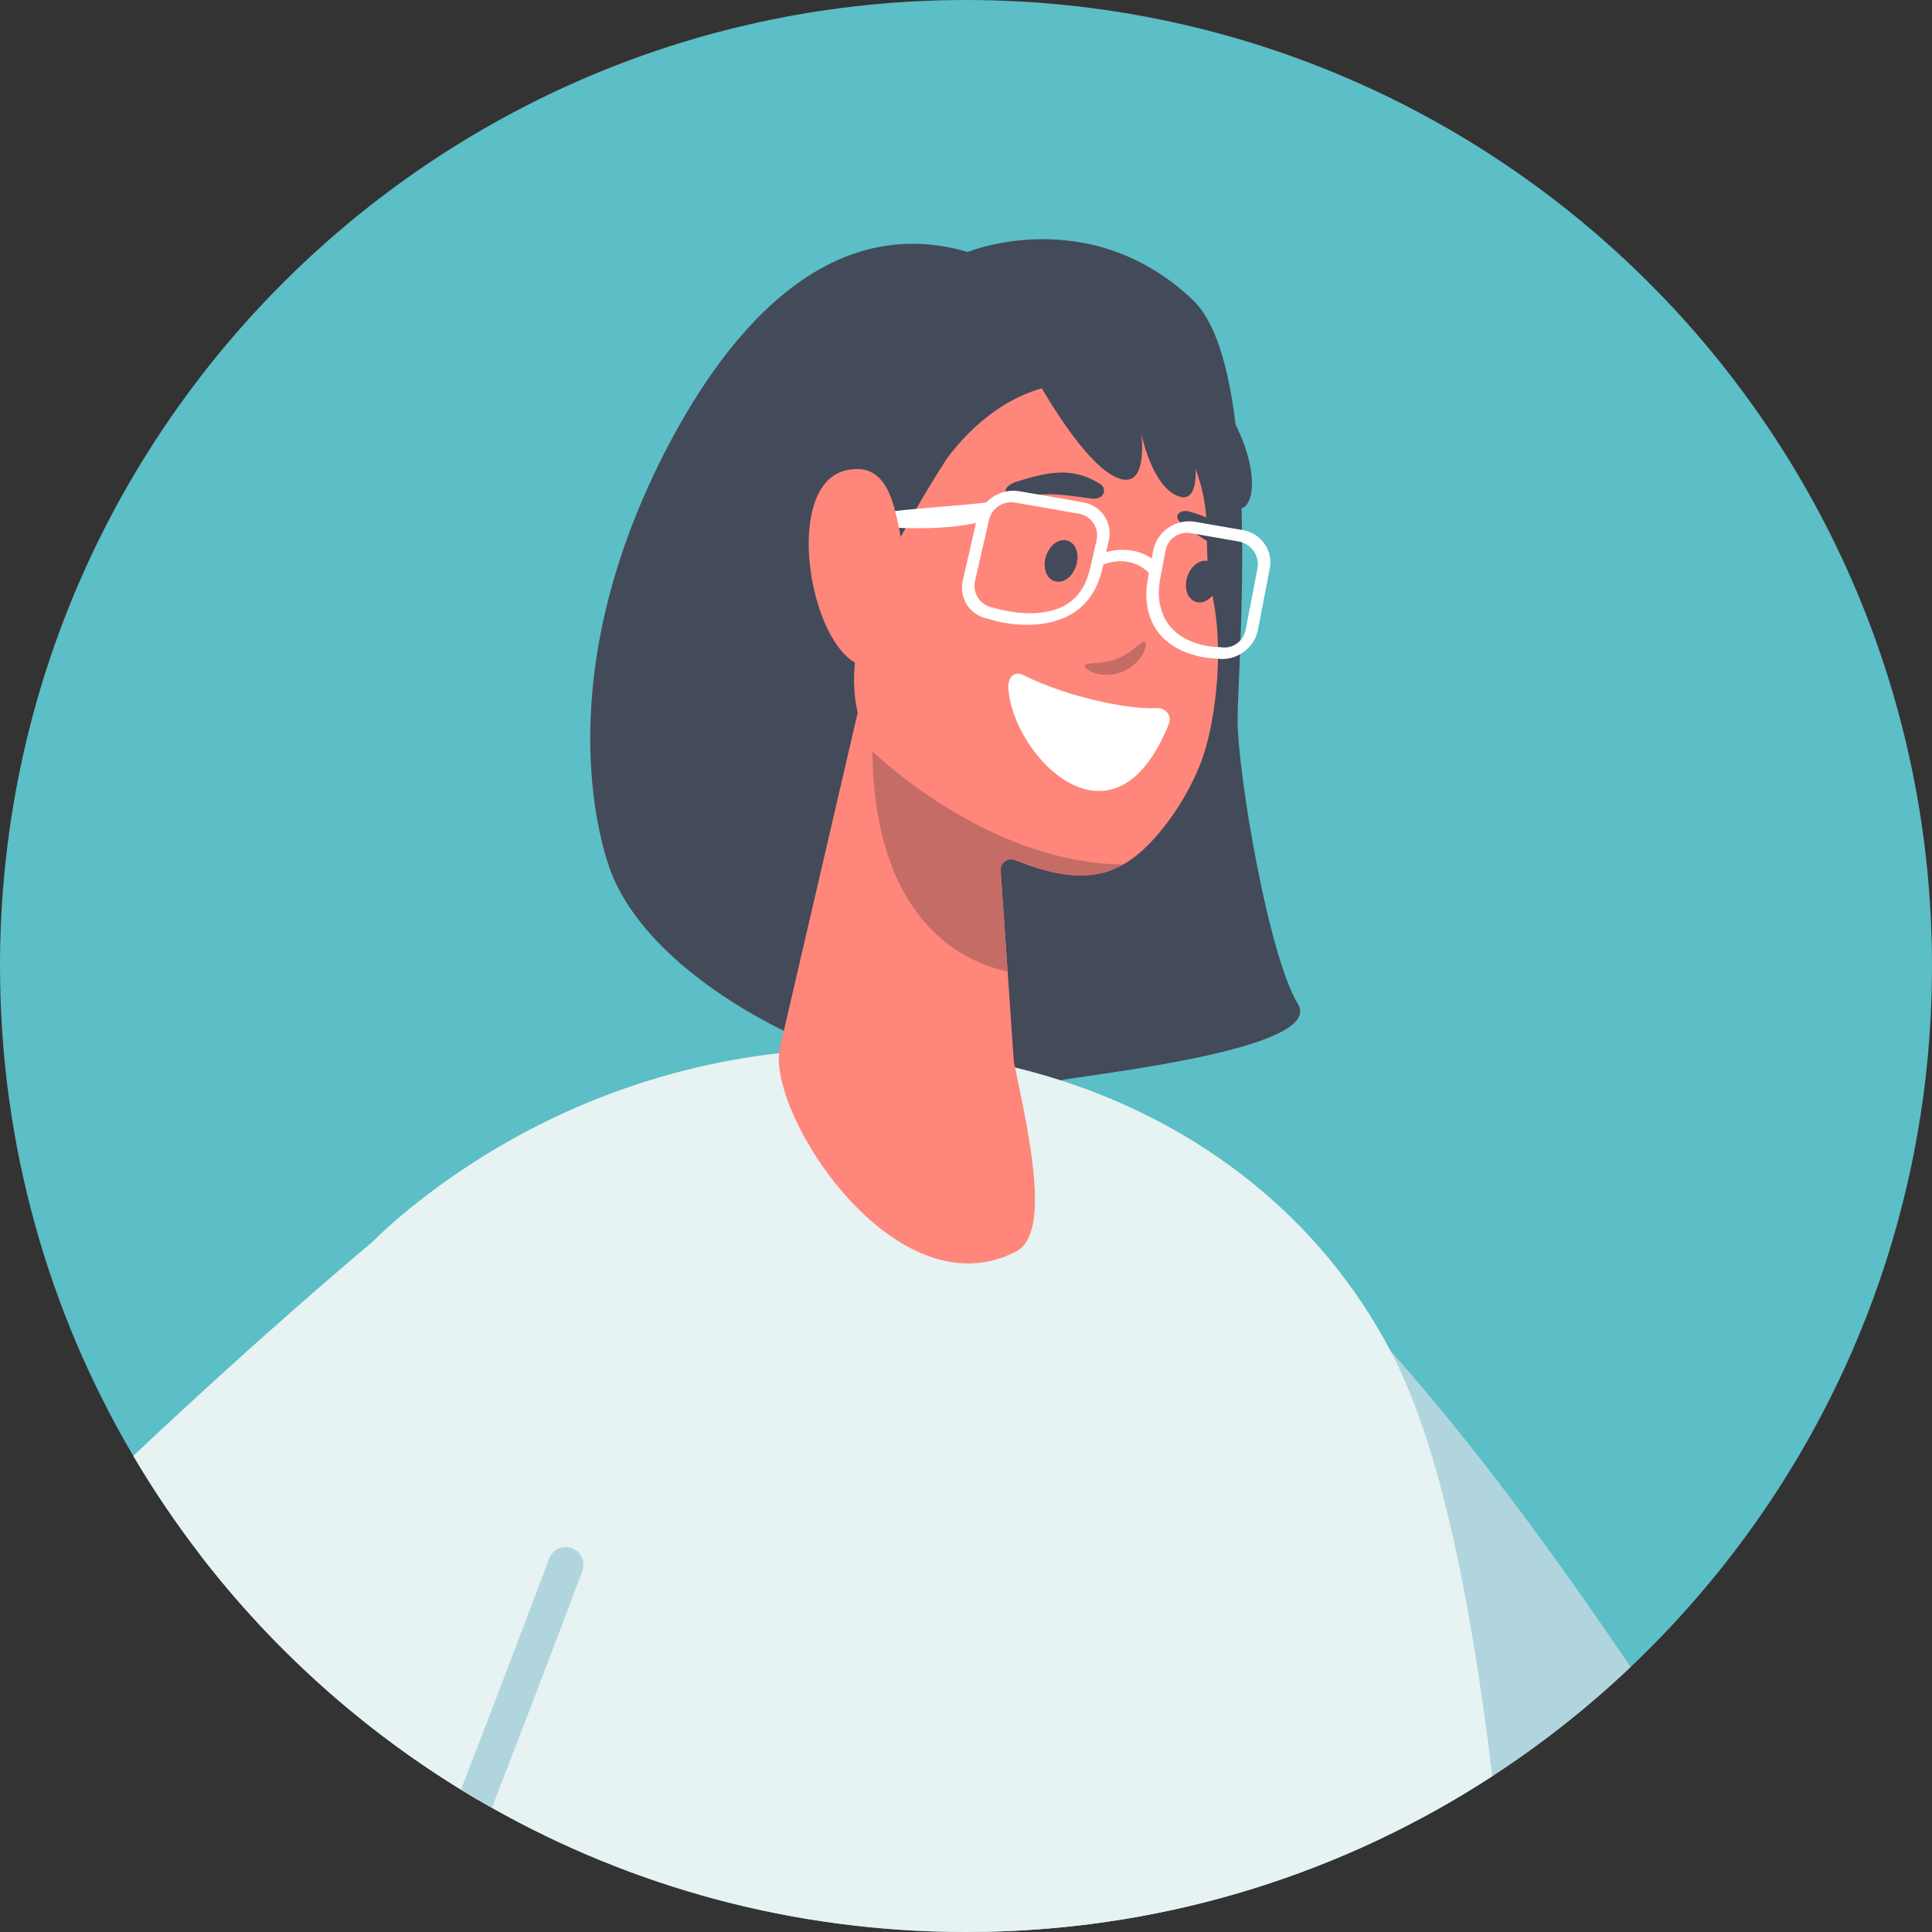<svg xmlns="http://www.w3.org/2000/svg" viewBox="0 0 671.066 671.066"><rect x="0" y="0" width="671.066" height="671.066" fill="#333333" stroke="none"/><defs><style>.d{fill:#e7f2f2;}.e{fill:#fff;}.f{fill:#ff867a;}.g{fill:#b1d5de;}.h{fill:#c66c67;}.i{fill:#434a59;}.j{fill:#5cbec6;}</style></defs><g id="a"></g><g id="b"><g id="c"><g><path class="j" d="M671.066,335.527c0,95.88-40.208,182.362-104.693,243.504-14.797,14.038-30.869,26.743-48.039,37.906-50.868,33.125-111.273,52.82-176.203,54.059-2.186,.047-4.395,.07-6.592,.07-59.844,0-116.031-15.662-164.678-43.13-1.625-.912-3.249-1.847-4.862-2.793-1.975-1.157-3.939-2.326-5.879-3.53-34.937-21.472-65.654-49.161-90.585-81.538-8.427-10.952-16.2-22.43-23.248-34.387C16.866,455.789,0,397.628,0,335.527,0,150.219,150.231,0,335.539,0s335.527,150.219,335.527,335.527Z"></path><g><path class="g" d="M566.373,579.032c-14.797,14.038-30.869,26.743-48.039,37.906-50.868,33.125-111.273,52.82-176.203,54.059-41.401-84.379-63.258-191.631-38.934-246.403,6.779-15.288,17.17-26.486,31.734-31.956,6.931-2.595,14.014-3.939,21.226-4.149,39.857-1.099,83.782,32.529,126.796,80.685,28.707,32.155,57.004,70.773,83.42,109.859Z"></path><path class="i" d="M336.1,87.511s42.383-17.359,78.198,16.659c24.635,23.4,15.492,127.46,15.573,146.159s10.802,81.961,20.938,98.331-78.146,25.084-83.243,26.766c-40.658,13.42-136.338-23.774-155.247-72.31-2.851-7.319-21.965-63.053,16.163-141.164,17.805-36.478,53.512-90.227,107.618-74.442Z"></path><path class="d" d="M518.334,616.937c-50.868,33.125-111.273,52.82-176.203,54.059-2.186,.047-4.395,.07-6.592,.07-59.844,0-116.031-15.662-164.678-43.13-1.625-.912-3.249-1.847-4.862-2.793-1.975-1.157-3.939-2.326-5.879-3.53-34.937-21.472-65.654-49.161-90.585-81.538,12.904-42.955,30.951-80.089,59.412-108.328,.059-.059,.094-.082,.094-.082,4.032-3.997,8.275-7.819,12.74-11.455,38.887-31.629,83.946-49.337,128.818-54.386,5.353-.608,10.695-1.029,16.036-1.274,22.488-1.04,44.743,1.087,65.946,6.242,5.353,1.286,10.625,2.77,15.826,4.442,48.519,15.604,90.176,47.595,114.546,93.94l.771,1.473c15.838,30.787,26.883,81.936,34.609,146.292Z"></path><path class="f" d="M300.053,238.318l-29.197,125.735c-4.692,22.734,40.199,92.359,82.075,70.656,12.258-6.353,4.534-40.386-.783-65.989l-7.012-101.701-45.083-28.701Z"></path><path class="f" d="M329.019,159.09s-20.176,30.408-28.517,55.162c-12.303,36.515,5.81,62.063,40.489,79.247,33.804,16.751,48.626,13.419,64.857-8.287,4.025-5.382,9.055-13.804,11.924-22.177,4.764-13.908,7.536-39.121,2.982-57.794-2.076-8.513-1.243-20.709-1.898-27.076-4.766-46.364-56.051-63.804-89.836-19.075Z"></path><path class="h" d="M376.865,231.123c-.424,.469,.764,1.766,2.98,2.518,2.261,.869,5.672,1.224,9.573-.143,.038-.043,.158-.09,.238-.095,2.384-.953,4.143-2.308,5.452-3.76,1.931-2.052,2.802-4.283,2.868-5.537,.048-.728-.089-1.083-.457-1.181-.164-.069-.325-.06-.525-.007-.754,.328-2.033,1.575-3.753,2.89-1.332,.969-2.863,1.988-4.689,2.746-.197,.133-.397,.185-.634,.28-2.817,1.181-5.598,1.391-7.695,1.519-1.854,.113-3.105,.151-3.36,.77Z"></path><path class="e" d="M355.412,234.476c16.273,8.108,37.472,12.059,46.372,11.468,3.043-.203,5.309,2.724,4.282,5.301-19.319,48.437-54.775,10.665-55.825-12.459-.152-3.343,1.987-5.896,5.172-4.309Z"></path><path class="i" d="M353.202,167.277c10.305-3.195,19.066-5.408,28.869,.8,2.74,1.735,1.361,5.619-2.851,5.077-11.606-1.493-15.212-2.218-25.86-.431-4.746,.796-6.153-3.588-.158-5.446Z"></path><path class="i" d="M426.123,185.404c-3.046-4.576-8.345-6.377-13.013-7.723-3.116-.899-6.065,1.506-2.704,4.1,9.264,7.149,9.643,5.825,13.634,9.947,2.828,2.921,5.559-1.1,2.082-6.325Z"></path><g><path class="i" d="M370.854,187.817c-2.946-.963-6.216,1.381-7.503,5.315-1.284,3.935-.004,7.764,2.914,8.718,.137,.046,.276,.084,.417,.114,1.406,.306,2.937-.111,4.265-1.174,1.249-1.002,2.25-2.513,2.821-4.252,.569-1.741,.654-3.552,.235-5.099-.486-1.806-1.635-3.127-3.149-3.621Z"></path><path class="i" d="M423.065,198.617c-.486-1.807-1.635-3.126-3.149-3.621-1.516-.516-3.222-.11-4.68,1.061-1.251,1.003-2.252,2.513-2.823,4.252-.569,1.741-.654,3.552-.235,5.099,.486,1.806,1.635,3.127,3.149,3.621,.141,.047,.282,.085,.423,.116,2.81,.612,5.855-1.684,7.08-5.428,.569-1.74,.652-3.552,.235-5.099Z"></path></g><path class="i" d="M358.344,128.673s16.035,30.177,28.54,36.723c12.505,6.546,9.518-14.863,9.518-14.863,0,0,3.621,18.4,12.891,21.825,9.27,3.425,5.095-18.183,5.095-18.183,0,0,4.449,20.023,14.295,22.473,9.846,2.45,8.607-23.223-8.759-42.573-17.366-19.35-55.757-33.717-59.354-22.208-3.598,11.508-2.226,16.806-2.226,16.806Z"></path><path class="d" d="M193.151,538.344c-.549,5.587-1.298,11.186-2.256,16.703-2.77,16.001-12.273,41.295-24.896,70.095-1.975-1.157-3.939-2.326-5.879-3.53-34.937-21.472-65.654-49.161-90.585-81.538-8.427-10.952-16.2-22.43-23.248-34.387,46.952-44.229,80.638-72.269,82.66-73.941,.059-.059,.094-.082,.094-.082,53.089-9.853,69.803,48.717,64.111,106.68Z"></path><path class="g" d="M202.291,545.661c-.257,.678-13.886,36.994-31.43,82.275-1.625-.912-3.249-1.847-4.862-2.793-1.975-1.157-3.939-2.326-5.879-3.53,17.159-44.322,30.39-79.61,30.635-80.276,.479-1.274,1.332-2.303,2.396-2.992,1.589-1.029,3.623-1.321,5.529-.608,3.191,1.192,4.804,4.745,3.611,7.925Z"></path><path class="h" d="M390.148,300.275c-47.72-.473-87.139-39.366-87.139-39.366,.708,60.266,32.901,73.599,46.983,76.548l-2.414-35.009c-.188-2.724,2.545-4.688,5.079-3.67,16.457,6.612,27.765,7.008,37.49,1.497Z"></path><g><g><path class="e" d="M431.793,184.151l-.398-.07-7.598-1.321-4.71-.818-4.045-.701c-1.683-.292-3.389-.222-5.037,.199h-.012c-1.449,.351-2.84,.97-4.126,1.835-2.794,1.893-4.664,4.71-5.283,7.913l-.538,2.794-.97,5.026-.257,1.356c-.655,3.378-.818,6.323-.491,9,1.625,13.757,13.079,17.755,19.753,18.924,2.256,.386,3.974,.456,4.57,.468,.14,.023,.269,.047,.409,.047,2.618,.339,5.283-.199,7.644-1.531,.327-.175,.643-.374,.947-.584,2.793-1.894,4.663-4.699,5.283-7.901l4.103-21.285c1.204-6.265-2.946-12.249-9.245-13.348Zm4.968,13.325l-4.091,21.285c-.269,1.367-.877,2.607-1.777,3.612-.409,.468-.877,.877-1.403,1.239-1.613,1.099-3.577,1.52-5.517,1.181l-.409-.035c-.059,0-.245,0-.514-.012-3.109-.082-18.608-1.321-20.42-16.481-.269-2.314-.117-4.886,.456-7.878l.386-2.057c.023-.082,.047-.175,.059-.257l1.321-6.861c.386-2.01,1.52-3.729,3.179-4.862,1.613-1.099,3.577-1.52,5.517-1.181l1.94,.339,3.693,.643,8.065,1.403,3.051,.538c.398,.07,.772,.164,1.145,.304,3.694,1.227,6.078,5.143,5.318,9.082Z"></path><path class="e" d="M376.238,174.484l-15.44-2.7h-.059l-6.686-1.157c-1.601-.281-3.238-.234-4.816,.129-1.554,.339-3.062,.97-4.441,1.882-.818,.549-1.566,1.169-2.221,1.847-1.648,1.671-2.782,3.717-3.308,5.961l-.281,1.204-4.558,19.952c-1.414,6.207,2.49,12.156,8.743,13.325,1.648,.538,3.623,1.04,5.797,1.426,9.924,1.718,24.067,.877,30.834-10.765,1.403-2.42,2.454-5.236,3.238-8.626l.199-.877,.982-4.313,.9-3.927c1.438-6.265-2.548-12.261-8.883-13.36Zm-.187,29.724c-8.252,14.201-30.717,6.955-30.951,6.885l-.292-.07c-4.301-.748-7.118-4.991-6.136-9.269l4.839-21.144c.456-1.999,1.66-3.717,3.378-4.851,1.695-1.11,3.705-1.543,5.68-1.192l22.173,3.857c4.313,.748,7.118,4.991,6.136,9.269l-2.081,9.117c-.678,2.957-1.578,5.377-2.747,7.399Z"></path><path class="e" d="M380.776,196.698c.422,.073,.893,.022,1.359-.177,11.117-4.748,17.156,2.688,17.408,3.006,.641,.815,1.978,.873,2.99,.135,1.01-.74,1.315-1.998,.68-2.815-2.708-3.488-10.851-8.802-22.31-3.907-1.147,.49-1.802,1.689-1.465,2.679,.203,.59,.714,.971,1.338,1.079Z"></path></g><path class="e" d="M301.789,183.723c2.811-1.712,23.872,2.025,40.986-3.047l.997-6.442c-4.407,1.306-39.242,2.766-43.373,5.283l1.39,4.206Z"></path></g><path class="f" d="M314.75,193.132c-3.832-8.264-2.57-34.157-21.057-29.738-25.217,6.028-9.274,79.55,14.299,67.034,9.785-5.196,10.249-29.766,6.758-37.296Z"></path></g></g></g></g></svg>